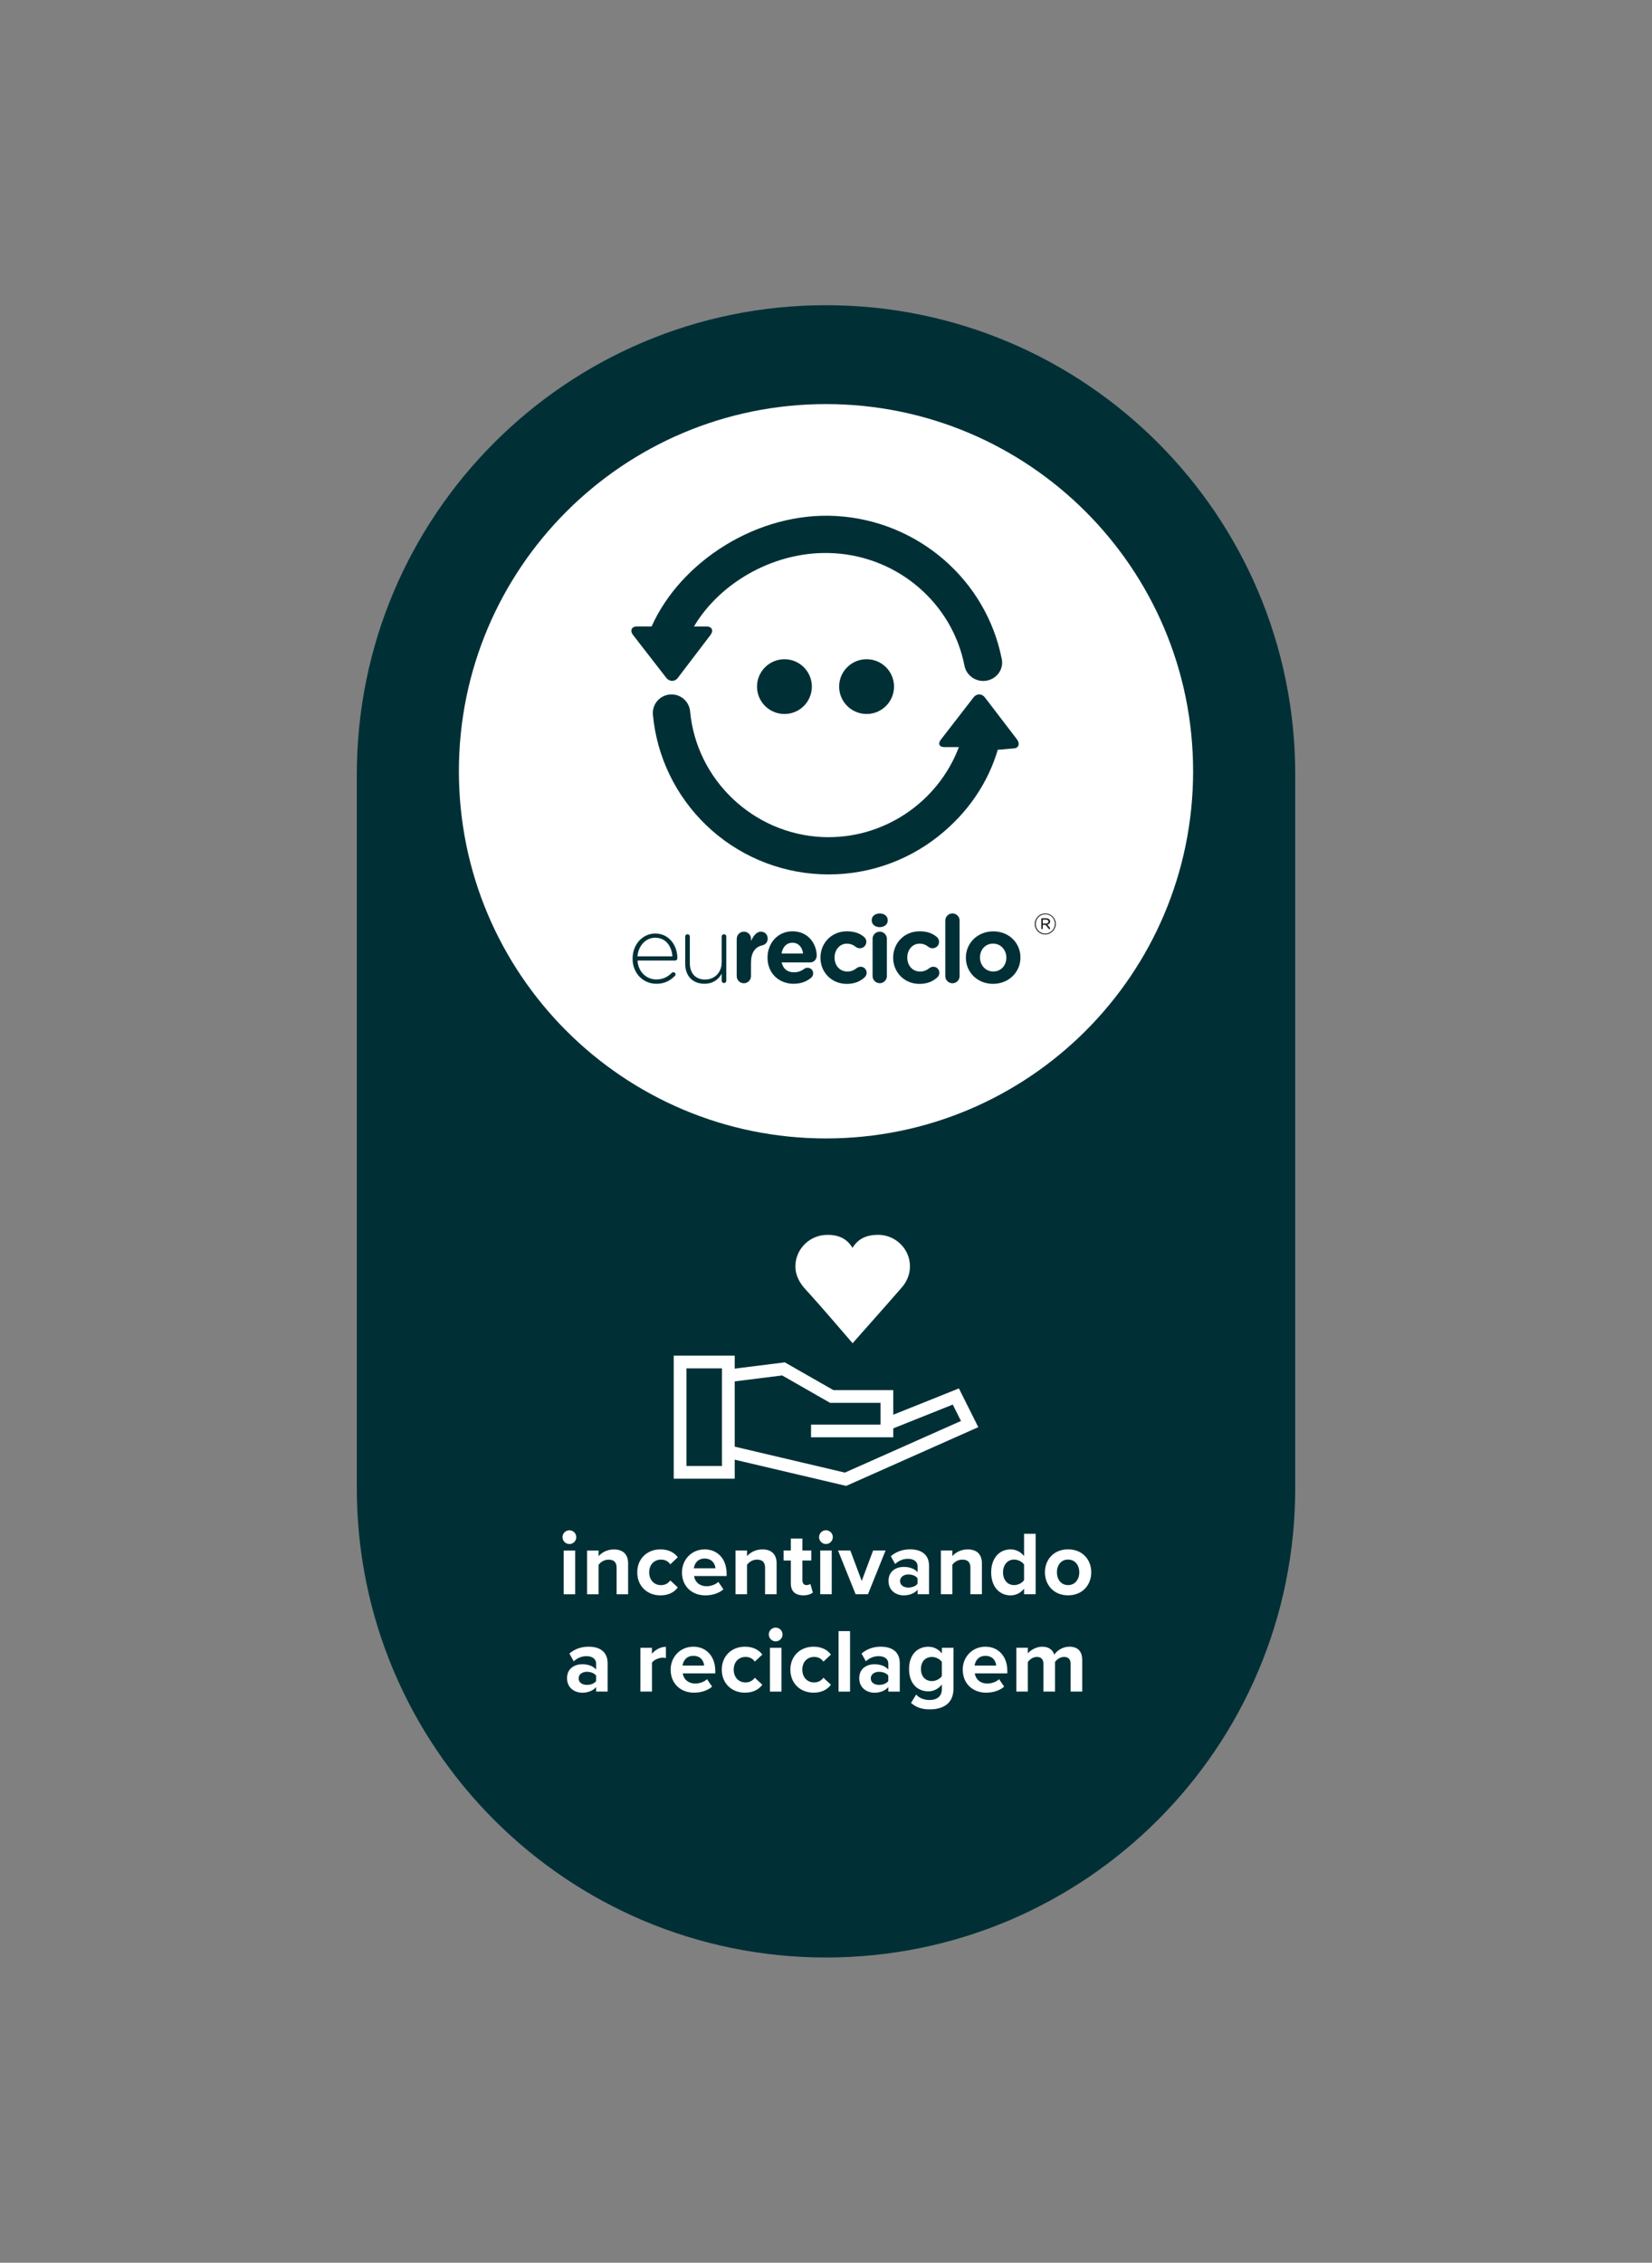 <?xml version="1.0" encoding="UTF-8"?><svg id="Layer_1" xmlns="http://www.w3.org/2000/svg" viewBox="0 0 365.11 500"><rect x="0" y="0" width="365.11" height="500" fill="#808080" stroke="none"/><defs><style>.cls-1{fill:#fff;}.cls-2{fill:#003036;}.cls-3{fill:#231f20;}</style></defs><g><path class="cls-2" d="M286.26,328.85V171.14c0-57.27-46.43-103.7-103.7-103.7s-103.7,46.43-103.7,103.7v157.71c0,57.27,46.43,103.7,103.7,103.7s103.7-46.43,103.7-103.7"/><path class="cls-1" d="M236.62,373.78h2.56v-6.99c0-1.98-1.06-2.92-2.84-2.92-1.48,0-2.77,.88-3.33,1.76-.36-1.1-1.26-1.76-2.68-1.76s-2.77,.92-3.17,1.5v-1.26h-2.54v9.67h2.54v-6.51c.38-.54,1.12-1.14,2.01-1.14,1.04,0,1.44,.64,1.44,1.54v6.11h2.56v-6.53c.36-.52,1.1-1.12,2.01-1.12,1.04,0,1.44,.64,1.44,1.54v6.11Zm-18.83-7.89c1.68,0,2.32,1.22,2.38,2.15h-4.77c.12-.96,.8-2.15,2.39-2.15m-5.01,3.05c0,3.11,2.22,5.09,5.17,5.09,1.5,0,3.03-.46,3.98-1.34l-1.12-1.64c-.62,.6-1.68,.96-2.58,.96-1.65,0-2.63-1.02-2.79-2.25h7.19v-.56c0-3.17-1.96-5.33-4.85-5.33s-5.01,2.26-5.01,5.07m-4.61,1.43c-.42,.62-1.34,1.1-2.18,1.1-1.44,0-2.44-1-2.44-2.67s1-2.66,2.44-2.66c.84,0,1.76,.46,2.18,1.1v3.13Zm-6.83,5.91c1.22,1.06,2.5,1.44,4.17,1.44,2.38,0,5.23-.9,5.23-4.59v-9.01h-2.56v1.24c-.78-.98-1.82-1.48-2.99-1.48-2.44,0-4.27,1.76-4.27,4.93s1.84,4.93,4.27,4.93c1.18,0,2.22-.56,2.99-1.52v.98c0,1.91-1.44,2.45-2.66,2.45s-2.24-.34-3.03-1.2l-1.14,1.85Zm-5.01-4.81c-.42,.56-1.23,.84-2.05,.84-1,0-1.82-.52-1.82-1.43s.82-1.46,1.82-1.46c.82,0,1.63,.28,2.05,.84v1.2Zm0,2.32h2.54v-6.25c0-2.79-2.02-3.67-4.23-3.67-1.52,0-3.05,.48-4.22,1.52l.96,1.71c.82-.76,1.78-1.14,2.83-1.14,1.29,0,2.13,.64,2.13,1.63v1.34c-.64-.78-1.79-1.18-3.07-1.18-1.54,0-3.36,.82-3.36,3.08s1.82,3.21,3.36,3.21c1.26,0,2.41-.46,3.07-1.24v1Zm-10.99,0h2.54v-13.36h-2.54v13.36Zm-10.65-4.85c0,2.99,2.14,5.09,5.13,5.09,1.98,0,3.19-.86,3.83-1.76l-1.66-1.54c-.46,.64-1.16,1.04-2.04,1.04-1.54,0-2.62-1.14-2.62-2.83s1.08-2.81,2.62-2.81c.88,0,1.58,.36,2.04,1.04l1.66-1.56c-.64-.88-1.84-1.74-3.83-1.74-2.99,0-5.13,2.1-5.13,5.07m-4.51,4.85h2.54v-9.67h-2.54v9.67Zm1.26-11.1c.84,0,1.52-.68,1.52-1.52s-.68-1.52-1.52-1.52-1.52,.68-1.52,1.52,.7,1.52,1.52,1.52m-11.91,6.25c0,2.99,2.14,5.09,5.13,5.09,1.98,0,3.19-.86,3.83-1.76l-1.66-1.54c-.46,.64-1.16,1.04-2.04,1.04-1.54,0-2.62-1.14-2.62-2.83s1.08-2.81,2.62-2.81c.88,0,1.58,.36,2.04,1.04l1.66-1.56c-.64-.88-1.84-1.74-3.83-1.74-2.99,0-5.13,2.1-5.13,5.07m-6.28-3.05c1.68,0,2.32,1.22,2.38,2.15h-4.77c.12-.96,.8-2.15,2.38-2.15m-5.01,3.05c0,3.11,2.22,5.09,5.17,5.09,1.5,0,3.03-.46,3.99-1.34l-1.12-1.64c-.62,.6-1.68,.96-2.58,.96-1.64,0-2.62-1.02-2.79-2.25h7.19v-.56c0-3.17-1.96-5.33-4.85-5.33s-5.01,2.26-5.01,5.07m-6.67,4.85h2.54v-6.39c.42-.62,1.54-1.1,2.38-1.1,.28,0,.52,.04,.7,.08v-2.48c-1.2,0-2.4,.68-3.09,1.54v-1.32h-2.54v9.67Zm-9.8-2.32c-.42,.56-1.22,.84-2.04,.84-1,0-1.83-.52-1.83-1.43s.82-1.46,1.83-1.46c.82,0,1.62,.28,2.04,.84v1.2Zm0,2.32h2.54v-6.25c0-2.79-2.02-3.67-4.22-3.67-1.53,0-3.05,.48-4.23,1.52l.96,1.71c.82-.76,1.78-1.14,2.83-1.14,1.28,0,2.12,.64,2.12,1.63v1.34c-.64-.78-1.78-1.18-3.07-1.18-1.54,0-3.36,.82-3.36,3.08s1.82,3.21,3.36,3.21c1.27,0,2.41-.46,3.07-1.24v1Z"/><path class="cls-1" d="M236.05,350.26c-1.58,0-2.46-1.3-2.46-2.83s.88-2.81,2.46-2.81,2.49,1.3,2.49,2.81-.9,2.83-2.49,2.83m0,2.26c3.21,0,5.13-2.32,5.13-5.09s-1.92-5.07-5.13-5.07-5.11,2.32-5.11,5.07,1.92,5.09,5.11,5.09m-9.72-3.36c-.42,.64-1.34,1.1-2.21,1.1-1.44,0-2.44-1.14-2.44-2.81s1-2.83,2.44-2.83c.86,0,1.79,.46,2.21,1.1v3.43Zm0,3.12h2.56v-13.36h-2.56v4.93c-.76-.98-1.84-1.48-2.99-1.48-2.46,0-4.28,1.92-4.28,5.09s1.84,5.07,4.28,5.07c1.17,0,2.23-.52,2.99-1.48v1.24Zm-11.86,0h2.54v-6.83c0-1.88-1.02-3.08-3.14-3.08-1.58,0-2.77,.76-3.39,1.5v-1.26h-2.54v9.67h2.54v-6.51c.42-.58,1.2-1.14,2.21-1.14,1.08,0,1.78,.46,1.78,1.8v5.85Zm-11.68-2.32c-.42,.56-1.22,.84-2.05,.84-1,0-1.82-.52-1.82-1.42s.82-1.47,1.82-1.47c.82,0,1.63,.28,2.05,.84v1.21Zm0,2.32h2.54v-6.25c0-2.79-2.02-3.67-4.22-3.67-1.53,0-3.05,.48-4.23,1.52l.96,1.71c.82-.76,1.78-1.14,2.83-1.14,1.29,0,2.13,.64,2.13,1.63v1.34c-.64-.78-1.78-1.18-3.07-1.18-1.54,0-3.36,.82-3.36,3.09s1.82,3.2,3.36,3.2c1.27,0,2.41-.46,3.07-1.24v1Zm-13.7,0h2.74l3.89-9.67h-2.75l-2.52,6.73-2.52-6.73h-2.72l3.89,9.67Zm-7.81,0h2.54v-9.67h-2.54v9.67Zm1.26-11.1c.84,0,1.52-.68,1.52-1.52s-.68-1.52-1.52-1.52-1.52,.68-1.52,1.52,.7,1.52,1.52,1.52m-5.02,11.34c1.06,0,1.74-.28,2.12-.62l-.54-1.92c-.14,.14-.5,.28-.88,.28-.56,0-.88-.46-.88-1.06v-4.37h1.96v-2.22h-1.96v-2.64h-2.56v2.64h-1.6v2.22h1.6v5.05c0,1.72,.96,2.64,2.74,2.64m-8.42-.24h2.54v-6.83c0-1.88-1.02-3.08-3.15-3.08-1.58,0-2.77,.76-3.39,1.5v-1.26h-2.54v9.67h2.54v-6.51c.42-.58,1.2-1.14,2.2-1.14,1.08,0,1.79,.46,1.79,1.8v5.85Zm-13.37-7.89c1.68,0,2.33,1.23,2.39,2.15h-4.77c.12-.96,.8-2.15,2.38-2.15m-5.01,3.05c0,3.11,2.22,5.09,5.17,5.09,1.5,0,3.03-.46,3.99-1.34l-1.12-1.64c-.62,.6-1.68,.96-2.58,.96-1.64,0-2.62-1.02-2.78-2.25h7.19v-.56c0-3.17-1.96-5.33-4.85-5.33s-5.01,2.26-5.01,5.07m-9.89,0c0,2.99,2.14,5.09,5.13,5.09,1.98,0,3.19-.86,3.83-1.76l-1.66-1.54c-.46,.64-1.16,1.04-2.04,1.04-1.54,0-2.62-1.14-2.62-2.83s1.08-2.81,2.62-2.81c.88,0,1.58,.36,2.04,1.04l1.66-1.56c-.64-.88-1.84-1.74-3.83-1.74-2.99,0-5.13,2.1-5.13,5.07m-4.56,4.85h2.54v-6.83c0-1.88-1.02-3.08-3.14-3.08-1.58,0-2.76,.76-3.39,1.5v-1.26h-2.54v9.67h2.54v-6.51c.42-.58,1.21-1.14,2.21-1.14,1.08,0,1.78,.46,1.78,1.8v5.85Zm-11.7,0h2.54v-9.67h-2.54v9.67Zm1.26-11.1c.84,0,1.52-.68,1.52-1.52s-.68-1.52-1.52-1.52-1.52,.68-1.52,1.52,.7,1.52,1.52,1.52"/></g><polygon class="cls-1" points="173.45 301.04 160.8 302.62 161.14 305.4 172.87 303.93 183.45 309.98 194.61 309.98 194.61 314.8 179.25 314.8 179.25 317.6 197.42 317.6 197.42 307.18 184.2 307.18 173.45 301.04"/><polygon class="cls-1" points="211.93 306.8 195.49 313.38 196.54 315.98 210.57 310.37 212.39 313.99 186.73 325.4 161.29 319.41 160.65 322.14 187.01 328.34 216.21 315.36 211.93 306.8"/><path class="cls-1" d="M151.71,302.37h7.85v21.57h-7.85v-21.57Zm-2.81-2.81v27.19h13.48v-27.19h-13.48Z"/><path class="cls-1" d="M182.82,272.87c-3.86,0-7.03,3.13-7.03,6.97,0,2.07,1.04,3.79,2.27,5.11,3.11,3.37,9.32,10.64,9.32,10.64l1.05,1.23,1.07-1.21s6.63-7.46,9.84-11.16c1.1-1.27,1.77-2.89,1.77-4.62,0-3.84-3.17-6.97-7.03-6.97-2.55,0-4.44,.85-5.67,2.88-1.23-2.04-3.04-2.88-5.59-2.88"/><g><path class="cls-1" d="M263.69,170.42c0-44.81-36.32-81.13-81.14-81.13s-81.13,36.32-81.13,81.13,36.32,81.14,81.13,81.14,81.14-36.32,81.14-81.14"/><g><g><path class="cls-2" d="M179.43,151.72c0,3.34-2.71,6.05-6.06,6.05s-6.06-2.71-6.06-6.05,2.72-6.05,6.06-6.05,6.06,2.71,6.06,6.05"/><path class="cls-2" d="M197.59,151.72c0,3.34-2.72,6.05-6.06,6.05s-6.07-2.71-6.07-6.05,2.71-6.05,6.07-6.05,6.06,2.71,6.06,6.05"/><path class="cls-2" d="M224.8,163.43l-7.12-9.31c-.69-.91-1.83-.91-2.53,0l-7.22,9.33c-.7,.9-.33,1.64,.81,1.64h3.18c-4.6,12.2-16.75,20.48-30.19,19.87-15.25-.7-27.81-12.64-29.21-27.78-.21-2.26-2.22-3.93-4.49-3.72-2.27,.21-3.94,2.21-3.73,4.48,.86,9.27,5.05,17.94,11.8,24.42,6.82,6.55,15.78,10.39,25.25,10.82,9.46,.44,18.74-2.57,26.13-8.47,6.34-5.06,10.91-11.64,13.13-19.33l-.06,.3h.06l3.36-.3c1.15,0,1.51-1.04,.82-1.95"/><path class="cls-2" d="M221.4,145.62c-3.42-17.41-18.42-30.49-36.47-31.59-17.42-1.06-34.5,10.03-40.92,24.4h-3.29c-1.16,0-1.53,.97-.82,1.87l7.33,9.45c.71,.91,1.86,.96,2.57,.05l7.24-9.51c.7-.91,.33-1.85-.83-1.85h-2.84c5.82-9.84,18.18-16.97,31.04-16.19,14.23,.87,26.06,11.13,28.75,24.85,.44,2.23,2.64,3.73,4.92,3.3,2.28-.43,3.77-2.55,3.33-4.78"/></g><path class="cls-2" d="M148.61,211.33c-.15-2.14-1.37-4.12-3.81-4.12-2.1,0-3.72,1.77-3.91,4.12h7.71Zm-3.6,6.05c-2.79,0-5.2-2.23-5.2-5.53v-.04c0-3.08,2.16-5.53,5.03-5.53s4.87,2.45,4.87,5.49c0,.25-.25,.48-.5,.48h-8.32c.19,2.64,2.08,4.18,4.16,4.18,1.52,0,2.58-.62,3.43-1.46,.08-.08,.19-.14,.33-.14,.28,0,.5,.21,.5,.48,0,.11-.04,.23-.17,.35-1.04,1.04-2.23,1.73-4.14,1.73"/><path class="cls-2" d="M160.52,216.7c0,.29-.21,.52-.5,.52s-.52-.21-.52-.52v-1.54c-.7,1.25-1.89,2.22-3.82,2.22-2.68,0-4.24-1.83-4.24-4.37v-6.05c0-.31,.21-.52,.5-.52s.52,.21,.52,.52v5.87c0,2.18,1.23,3.62,3.36,3.62s3.68-1.58,3.68-3.79v-5.7c0-.31,.21-.52,.5-.52s.52,.21,.52,.52v9.73Z"/><path class="cls-2" d="M162.83,207.45c0-.88,.71-1.58,1.58-1.58s1.58,.7,1.58,1.58v.5c.46-1.08,1.21-2.08,2.14-2.08s1.54,.64,1.54,1.54c0,.83-.54,1.33-1.19,1.48-1.6,.38-2.5,1.6-2.5,3.85v2.95c0,.87-.71,1.58-1.58,1.58s-1.58-.71-1.58-1.58v-8.23Z"/><path class="cls-2" d="M177.49,210.69c-.19-1.41-1.02-2.37-2.35-2.37s-2.16,.94-2.41,2.37h4.76Zm-2.04,6.7c-3.34,0-5.82-2.35-5.82-5.76v-.04c0-3.18,2.27-5.8,5.51-5.8,3.72,0,5.36,3.06,5.36,5.36,0,.91-.65,1.52-1.48,1.52h-6.26c.31,1.44,1.31,2.18,2.72,2.18,.87,0,1.6-.27,2.24-.75,.23-.17,.44-.25,.77-.25,.71,0,1.23,.54,1.23,1.25,0,.42-.19,.73-.42,.93-.98,.83-2.24,1.35-3.87,1.35"/><path class="cls-2" d="M181.33,211.63v-.04c0-3.18,2.43-5.8,5.84-5.8,1.68,0,2.87,.46,3.8,1.25,.21,.17,.5,.54,.5,1.08,0,.79-.64,1.42-1.43,1.42-.42,0-.73-.17-.91-.31-.56-.44-1.14-.71-1.98-.71-1.58,0-2.7,1.39-2.7,3.04v.04c0,1.7,1.1,3.08,2.83,3.08,.83,0,1.48-.29,2.08-.77,.17-.13,.48-.29,.85-.29,.75,0,1.33,.6,1.33,1.35,0,.42-.19,.75-.46,1-.93,.85-2.12,1.44-3.95,1.44-3.35,0-5.8-2.58-5.8-5.76"/><path class="cls-2" d="M192.85,207.45c0-.88,.71-1.58,1.58-1.58s1.58,.7,1.58,1.58v8.23c0,.87-.71,1.58-1.58,1.58s-1.58-.71-1.58-1.58v-8.23Zm-.19-4.12c0-.91,.77-1.48,1.77-1.48s1.77,.56,1.77,1.48v.04c0,.92-.77,1.5-1.77,1.5s-1.77-.58-1.77-1.5v-.04Z"/><path class="cls-2" d="M197.4,211.63v-.04c0-3.18,2.43-5.8,5.84-5.8,1.68,0,2.87,.46,3.8,1.25,.21,.17,.5,.54,.5,1.08,0,.79-.64,1.42-1.43,1.42-.42,0-.73-.17-.91-.31-.56-.44-1.14-.71-1.98-.71-1.58,0-2.7,1.39-2.7,3.04v.04c0,1.7,1.1,3.08,2.83,3.08,.83,0,1.47-.29,2.08-.77,.17-.13,.48-.29,.85-.29,.75,0,1.33,.6,1.33,1.35,0,.42-.19,.75-.46,1-.94,.85-2.12,1.44-3.95,1.44-3.35,0-5.8-2.58-5.8-5.76"/><path class="cls-2" d="M208.92,203.42c0-.87,.71-1.58,1.58-1.58s1.58,.7,1.58,1.58v12.27c0,.87-.7,1.58-1.58,1.58s-1.58-.71-1.58-1.58v-12.27Z"/><path class="cls-2" d="M222.41,211.63v-.04c0-1.64-1.18-3.08-2.93-3.08s-2.89,1.39-2.89,3.04v.04c0,1.64,1.18,3.08,2.93,3.08s2.89-1.39,2.89-3.03m-8.94,0v-.04c0-3.2,2.58-5.8,6.05-5.8s6.01,2.56,6.01,5.76v.04c0,3.2-2.58,5.8-6.05,5.8s-6.01-2.56-6.01-5.76"/></g></g><path class="cls-3" d="M230.47,204.07v-.85h.7c.34,0,.54,.16,.54,.41h0c0,.28-.23,.44-.56,.44h-.68Zm-.35,1.07c0,.1,.08,.17,.17,.17s.18-.08,.18-.17v-.76h.62l.68,.85c.04,.05,.08,.08,.15,.08,.09,0,.17-.07,.17-.17,0-.05-.02-.09-.04-.13l-.57-.7c.36-.08,.61-.32,.61-.69h0c0-.2-.08-.37-.19-.47-.15-.15-.4-.25-.71-.25h-.89c-.1,0-.17,.08-.17,.17v2.07Zm.9,1.14c-1.2,0-2.11-.95-2.11-2.11h0c0-1.17,.91-2.14,2.12-2.14s2.1,.95,2.1,2.11h0c0,1.17-.91,2.14-2.12,2.14m0,.2c1.3,0,2.33-1.06,2.33-2.32h0c0-1.28-1.01-2.32-2.32-2.32s-2.33,1.06-2.33,2.32h0c0,1.28,1.01,2.32,2.32,2.32"/></svg>
